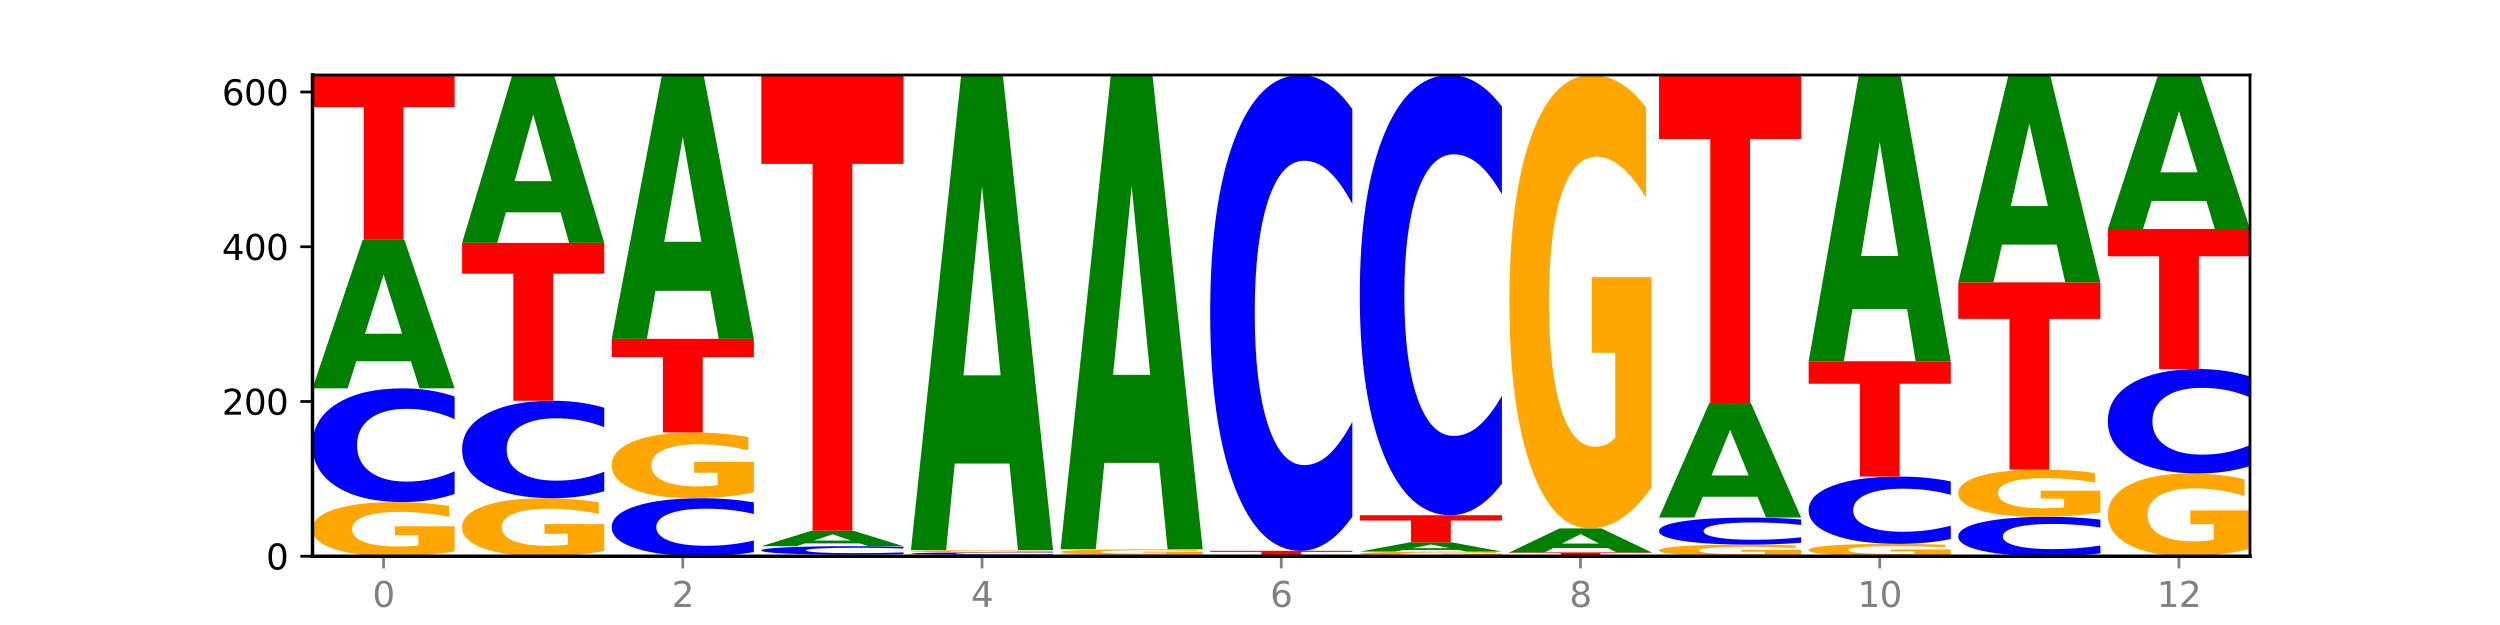 <?xml version="1.0" encoding="utf-8" standalone="no"?>
<!DOCTYPE svg PUBLIC "-//W3C//DTD SVG 1.1//EN"
  "http://www.w3.org/Graphics/SVG/1.1/DTD/svg11.dtd">
<svg xmlns:xlink="http://www.w3.org/1999/xlink" width="720pt" height="180pt" viewBox="0 0 720 180" xmlns="http://www.w3.org/2000/svg" version="1.1">
 <defs>
  <style type="text/css">*{stroke-linejoin: round; stroke-linecap: butt}</style>
 </defs>
 <g id="figure_1">
  <g id="patch_1">
   <path d="M 0 180 
L 720 180 
L 720 0 
L 0 0 
z
" style="fill: #ffffff"/>
  </g>
  <g id="axes_1">
   <g id="patch_2">
    <path d="M 90 160.2 
L 648 160.2 
L 648 21.6 
L 90 21.6 
z
" style="fill: #ffffff"/>
   </g>
   <g id="line2d_1">
    <path d="M 90 160.2 
L 648 160.2 
" clip-path="url(#pef0e631397)" style="fill: none; stroke: #000000; stroke-width: 0.5; stroke-linecap: square"/>
   </g>
   <g id="patch_3">
    <path d="M 130.934 158.789 
Q 126.806 159.494 122.366 159.849 
Q 117.926 160.2 113.192 160.2 
Q 102.495 160.2 96.247 158.099 
Q 90 155.998 90 152.406 
Q 90 148.771 96.358 146.687 
Q 102.724 144.602 113.797 144.602 
Q 118.063 144.602 121.971 144.885 
Q 125.889 145.166 129.356 145.72 
L 129.356 148.829 
Q 125.779 148.117 122.237 147.766 
Q 118.696 147.412 115.137 147.412 
Q 108.55 147.412 104.981 148.707 
Q 101.412 149.999 101.412 152.406 
Q 101.412 154.79 104.853 156.092 
Q 108.293 157.39 114.623 157.39 
Q 116.348 157.39 117.825 157.316 
Q 119.302 157.239 120.476 157.078 
L 120.476 154.159 
L 113.733 154.159 
L 113.733 151.558 
L 130.934 151.558 
L 130.934 158.789 
z
" clip-path="url(#pef0e631397)" style="fill: #ffa600"/>
   </g>
   <g id="patch_4">
    <path d="M 130.934 142.254 
Q 127.51 143.418 123.808 144.006 
Q 120.105 144.602 116.073 144.602 
Q 104.047 144.602 97.024 140.19 
Q 90 135.779 90 128.234 
Q 90 120.663 97.024 116.258 
Q 104.047 111.846 116.073 111.846 
Q 120.105 111.846 123.808 112.441 
Q 127.51 113.03 130.934 114.194 
L 130.934 120.723 
Q 127.479 119.181 124.127 118.463 
Q 120.776 117.746 117.073 117.746 
Q 110.431 117.746 106.625 120.541 
Q 102.83 123.328 102.83 128.234 
Q 102.83 133.119 106.625 135.914 
Q 110.431 138.702 117.073 138.702 
Q 120.776 138.702 124.127 137.984 
Q 127.479 137.26 130.934 135.718 
L 130.934 142.254 
z
" clip-path="url(#pef0e631397)" style="fill: #0000ff"/>
   </g>
   <g id="patch_5">
    <path d="M 118.355 104.052 
L 102.613 104.052 
L 100.127 111.846 
L 90 111.846 
L 104.462 69.063 
L 116.472 69.063 
L 130.934 111.846 
L 120.816 111.846 
L 118.355 104.052 
z
M 105.123 96.112 
L 115.819 96.112 
L 110.48 79.094 
L 105.123 96.112 
z
" clip-path="url(#pef0e631397)" style="fill: #008000"/>
   </g>
   <g id="patch_6">
    <path d="M 90 21.6 
L 130.934 21.6 
L 130.934 30.857 
L 116.208 30.857 
L 116.208 69.063 
L 104.755 69.063 
L 104.755 30.857 
L 90 30.857 
L 90 21.6 
z
" clip-path="url(#pef0e631397)" style="fill: #ff0000"/>
   </g>
   <g id="patch_7">
    <path d="M 174.023 158.688 
Q 169.895 159.444 165.455 159.824 
Q 161.014 160.2 156.281 160.2 
Q 145.584 160.2 139.336 157.949 
Q 133.089 155.698 133.089 151.849 
Q 133.089 147.955 139.446 145.721 
Q 145.813 143.488 156.886 143.488 
Q 161.152 143.488 165.06 143.792 
Q 168.977 144.092 172.445 144.686 
L 172.445 148.017 
Q 168.867 147.254 165.326 146.878 
Q 161.785 146.498 158.226 146.498 
Q 151.639 146.498 148.07 147.886 
Q 144.501 149.27 144.501 151.849 
Q 144.501 154.404 147.941 155.798 
Q 151.382 157.19 157.712 157.19 
Q 159.437 157.19 160.914 157.11 
Q 162.391 157.027 163.565 156.855 
L 163.565 153.727 
L 156.822 153.727 
L 156.822 150.941 
L 174.023 150.941 
L 174.023 158.688 
z
" clip-path="url(#pef0e631397)" style="fill: #ffa600"/>
   </g>
   <g id="patch_8">
    <path d="M 174.023 141.475 
Q 170.599 142.473 166.897 142.977 
Q 163.194 143.488 159.161 143.488 
Q 147.136 143.488 140.112 139.706 
Q 133.089 135.925 133.089 129.458 
Q 133.089 122.968 140.112 119.193 
Q 147.136 115.411 159.161 115.411 
Q 163.194 115.411 166.897 115.922 
Q 170.599 116.426 174.023 117.424 
L 174.023 123.021 
Q 170.568 121.698 167.216 121.083 
Q 163.864 120.469 160.162 120.469 
Q 153.52 120.469 149.714 122.864 
Q 145.919 125.253 145.919 129.458 
Q 145.919 133.646 149.714 136.041 
Q 153.52 138.43 160.162 138.43 
Q 163.864 138.43 167.216 137.816 
Q 170.568 137.195 174.023 135.873 
L 174.023 141.475 
z
" clip-path="url(#pef0e631397)" style="fill: #0000ff"/>
   </g>
   <g id="patch_9">
    <path d="M 133.089 69.954 
L 174.023 69.954 
L 174.023 78.819 
L 159.296 78.819 
L 159.296 115.411 
L 147.844 115.411 
L 147.844 78.819 
L 133.089 78.819 
L 133.089 69.954 
z
" clip-path="url(#pef0e631397)" style="fill: #ff0000"/>
   </g>
   <g id="patch_10">
    <path d="M 161.444 61.145 
L 145.701 61.145 
L 143.216 69.954 
L 133.089 69.954 
L 147.551 21.6 
L 159.561 21.6 
L 174.023 69.954 
L 163.905 69.954 
L 161.444 61.145 
z
M 148.212 52.171 
L 158.908 52.171 
L 153.569 32.937 
L 148.212 52.171 
z
" clip-path="url(#pef0e631397)" style="fill: #008000"/>
   </g>
   <g id="patch_11">
    <path d="M 217.112 159.002 
Q 213.688 159.596 209.985 159.896 
Q 206.283 160.2 202.25 160.2 
Q 190.225 160.2 183.201 157.949 
Q 176.178 155.698 176.178 151.849 
Q 176.178 147.986 183.201 145.739 
Q 190.225 143.488 202.25 143.488 
Q 206.283 143.488 209.985 143.792 
Q 213.688 144.092 217.112 144.686 
L 217.112 148.017 
Q 213.657 147.23 210.305 146.864 
Q 206.953 146.498 203.251 146.498 
Q 196.609 146.498 192.803 147.924 
Q 189.008 149.346 189.008 151.849 
Q 189.008 154.342 192.803 155.767 
Q 196.609 157.19 203.251 157.19 
Q 206.953 157.19 210.305 156.824 
Q 213.657 156.454 217.112 155.667 
L 217.112 159.002 
z
" clip-path="url(#pef0e631397)" style="fill: #0000ff"/>
   </g>
   <g id="patch_12">
    <path d="M 217.112 141.774 
Q 212.984 142.631 208.543 143.061 
Q 204.103 143.488 199.369 143.488 
Q 188.673 143.488 182.425 140.937 
Q 176.178 138.386 176.178 134.023 
Q 176.178 129.61 182.535 127.079 
Q 188.902 124.547 199.975 124.547 
Q 204.241 124.547 208.149 124.892 
Q 212.066 125.232 215.534 125.905 
L 215.534 129.68 
Q 211.956 128.816 208.415 128.389 
Q 204.874 127.959 201.314 127.959 
Q 194.727 127.959 191.159 129.532 
Q 187.59 131.101 187.59 134.023 
Q 187.59 136.919 191.03 138.499 
Q 194.471 140.076 200.801 140.076 
Q 202.525 140.076 204.002 139.986 
Q 205.479 139.892 206.654 139.697 
L 206.654 136.152 
L 199.911 136.152 
L 199.911 132.994 
L 217.112 132.994 
L 217.112 141.774 
z
" clip-path="url(#pef0e631397)" style="fill: #ffa600"/>
   </g>
   <g id="patch_13">
    <path d="M 176.178 97.585 
L 217.112 97.585 
L 217.112 102.843 
L 202.385 102.843 
L 202.385 124.547 
L 190.933 124.547 
L 190.933 102.843 
L 176.178 102.843 
L 176.178 97.585 
z
" clip-path="url(#pef0e631397)" style="fill: #ff0000"/>
   </g>
   <g id="patch_14">
    <path d="M 204.533 83.743 
L 188.79 83.743 
L 186.304 97.585 
L 176.178 97.585 
L 190.64 21.6 
L 202.65 21.6 
L 217.112 97.585 
L 206.993 97.585 
L 204.533 83.743 
z
M 191.301 69.64 
L 201.997 69.64 
L 196.657 39.416 
L 191.301 69.64 
z
" clip-path="url(#pef0e631397)" style="fill: #008000"/>
   </g>
   <g id="patch_15">
    <path d="M 260.201 160.16 
Q 256.072 160.18 251.632 160.19 
Q 247.192 160.2 242.458 160.2 
Q 231.761 160.2 225.514 160.14 
Q 219.266 160.08 219.266 159.977 
Q 219.266 159.873 225.624 159.814 
Q 231.991 159.754 243.064 159.754 
Q 247.33 159.754 251.238 159.762 
Q 255.155 159.77 258.623 159.786 
L 258.623 159.875 
Q 255.045 159.855 251.504 159.845 
Q 247.963 159.835 244.403 159.835 
Q 237.816 159.835 234.248 159.872 
Q 230.679 159.909 230.679 159.977 
Q 230.679 160.045 234.119 160.083 
Q 237.559 160.12 243.889 160.12 
Q 245.614 160.12 247.091 160.118 
Q 248.568 160.115 249.742 160.111 
L 249.742 160.027 
L 243 160.027 
L 243 159.953 
L 260.201 159.953 
L 260.201 160.16 
z
" clip-path="url(#pef0e631397)" style="fill: #ffa600"/>
   </g>
   <g id="patch_16">
    <path d="M 260.201 159.579 
Q 256.777 159.666 253.074 159.71 
Q 249.372 159.754 245.339 159.754 
Q 233.313 159.754 226.29 159.424 
Q 219.266 159.094 219.266 158.53 
Q 219.266 157.963 226.29 157.633 
Q 233.313 157.303 245.339 157.303 
Q 249.372 157.303 253.074 157.348 
Q 256.777 157.392 260.201 157.479 
L 260.201 157.968 
Q 256.746 157.852 253.394 157.798 
Q 250.042 157.745 246.339 157.745 
Q 239.697 157.745 235.892 157.954 
Q 232.096 158.162 232.096 158.53 
Q 232.096 158.895 235.892 159.104 
Q 239.697 159.313 246.339 159.313 
Q 250.042 159.313 253.394 159.259 
Q 256.746 159.205 260.201 159.09 
L 260.201 159.579 
z
" clip-path="url(#pef0e631397)" style="fill: #0000ff"/>
   </g>
   <g id="patch_17">
    <path d="M 247.622 156.491 
L 231.879 156.491 
L 229.393 157.303 
L 219.266 157.303 
L 233.729 152.847 
L 245.739 152.847 
L 260.201 157.303 
L 250.082 157.303 
L 247.622 156.491 
z
M 234.39 155.664 
L 245.086 155.664 
L 239.746 153.892 
L 234.39 155.664 
z
" clip-path="url(#pef0e631397)" style="fill: #008000"/>
   </g>
   <g id="patch_18">
    <path d="M 219.266 21.6 
L 260.201 21.6 
L 260.201 47.197 
L 245.474 47.197 
L 245.474 152.847 
L 234.022 152.847 
L 234.022 47.197 
L 219.266 47.197 
L 219.266 21.6 
z
" clip-path="url(#pef0e631397)" style="fill: #ff0000"/>
   </g>
   <g id="patch_19">
    <path d="M 262.355 159.754 
L 303.29 159.754 
L 303.29 159.841 
L 288.563 159.841 
L 288.563 160.2 
L 277.111 160.2 
L 277.111 159.841 
L 262.355 159.841 
L 262.355 159.754 
z
" clip-path="url(#pef0e631397)" style="fill: #ff0000"/>
   </g>
   <g id="patch_20">
    <path d="M 303.29 159.706 
Q 299.865 159.73 296.163 159.742 
Q 292.46 159.754 288.428 159.754 
Q 276.402 159.754 269.379 159.664 
Q 262.355 159.574 262.355 159.42 
Q 262.355 159.266 269.379 159.176 
Q 276.402 159.086 288.428 159.086 
Q 292.46 159.086 296.163 159.098 
Q 299.865 159.11 303.29 159.134 
L 303.29 159.267 
Q 299.835 159.236 296.483 159.221 
Q 293.131 159.206 289.428 159.206 
Q 282.786 159.206 278.981 159.263 
Q 275.185 159.32 275.185 159.42 
Q 275.185 159.52 278.981 159.577 
Q 282.786 159.634 289.428 159.634 
Q 293.131 159.634 296.483 159.619 
Q 299.835 159.605 303.29 159.573 
L 303.29 159.706 
z
" clip-path="url(#pef0e631397)" style="fill: #0000ff"/>
   </g>
   <g id="patch_21">
    <path d="M 303.29 159.025 
Q 299.161 159.056 294.721 159.071 
Q 290.281 159.086 285.547 159.086 
Q 274.85 159.086 268.603 158.996 
Q 262.355 158.906 262.355 158.752 
Q 262.355 158.596 268.713 158.507 
Q 275.08 158.417 286.153 158.417 
Q 290.418 158.417 294.327 158.43 
Q 298.244 158.442 301.712 158.465 
L 301.712 158.599 
Q 298.134 158.568 294.593 158.553 
Q 291.051 158.538 287.492 158.538 
Q 280.905 158.538 277.336 158.593 
Q 273.768 158.649 273.768 158.752 
Q 273.768 158.854 277.208 158.91 
Q 280.648 158.965 286.978 158.965 
Q 288.703 158.965 290.18 158.962 
Q 291.657 158.959 292.831 158.952 
L 292.831 158.827 
L 286.088 158.827 
L 286.088 158.715 
L 303.29 158.715 
L 303.29 159.025 
z
" clip-path="url(#pef0e631397)" style="fill: #ffa600"/>
   </g>
   <g id="patch_22">
    <path d="M 290.71 133.493 
L 274.968 133.493 
L 272.482 158.417 
L 262.355 158.417 
L 276.817 21.6 
L 288.827 21.6 
L 303.29 158.417 
L 293.171 158.417 
L 290.71 133.493 
z
M 277.479 108.1 
L 288.175 108.1 
L 282.835 53.678 
L 277.479 108.1 
z
" clip-path="url(#pef0e631397)" style="fill: #008000"/>
   </g>
   <g id="patch_23">
    <path d="M 305.444 159.754 
L 346.378 159.754 
L 346.378 159.841 
L 331.652 159.841 
L 331.652 160.2 
L 320.199 160.2 
L 320.199 159.841 
L 305.444 159.841 
L 305.444 159.754 
z
" clip-path="url(#pef0e631397)" style="fill: #ff0000"/>
   </g>
   <g id="patch_24">
    <path d="M 346.378 159.613 
Q 342.25 159.684 337.81 159.719 
Q 333.37 159.754 328.636 159.754 
Q 317.939 159.754 311.692 159.544 
Q 305.444 159.334 305.444 158.975 
Q 305.444 158.611 311.802 158.403 
Q 318.168 158.195 329.241 158.195 
Q 333.507 158.195 337.415 158.223 
Q 341.333 158.251 344.8 158.306 
L 344.8 158.617 
Q 341.223 158.546 337.681 158.511 
Q 334.14 158.475 330.581 158.475 
Q 323.994 158.475 320.425 158.605 
Q 316.856 158.734 316.856 158.975 
Q 316.856 159.213 320.297 159.344 
Q 323.737 159.473 330.067 159.473 
Q 331.792 159.473 333.269 159.466 
Q 334.746 159.458 335.92 159.442 
L 335.92 159.15 
L 329.177 159.15 
L 329.177 158.89 
L 346.378 158.89 
L 346.378 159.613 
z
" clip-path="url(#pef0e631397)" style="fill: #ffa600"/>
   </g>
   <g id="patch_25">
    <path d="M 333.799 133.311 
L 318.057 133.311 
L 315.571 158.195 
L 305.444 158.195 
L 319.906 21.6 
L 331.916 21.6 
L 346.378 158.195 
L 336.26 158.195 
L 333.799 133.311 
z
M 320.567 107.96 
L 331.263 107.96 
L 325.924 53.626 
L 320.567 107.96 
z
" clip-path="url(#pef0e631397)" style="fill: #008000"/>
   </g>
   <g id="patch_26">
    <path d="M 348.533 158.64 
L 389.467 158.64 
L 389.467 158.944 
L 374.74 158.944 
L 374.74 160.2 
L 363.288 160.2 
L 363.288 158.944 
L 348.533 158.944 
L 348.533 158.64 
z
" clip-path="url(#pef0e631397)" style="fill: #ff0000"/>
   </g>
   <g id="patch_27">
    <path d="M 389.467 148.817 
Q 386.043 153.686 382.341 156.149 
Q 378.638 158.64 374.605 158.64 
Q 362.58 158.64 355.556 140.183 
Q 348.533 121.726 348.533 90.163 
Q 348.533 58.486 355.556 40.057 
Q 362.58 21.6 374.605 21.6 
Q 378.638 21.6 382.341 24.091 
Q 386.043 26.554 389.467 31.423 
L 389.467 58.74 
Q 386.012 52.286 382.66 49.285 
Q 379.308 46.285 375.606 46.285 
Q 368.964 46.285 365.158 57.976 
Q 361.363 69.639 361.363 90.163 
Q 361.363 110.601 365.158 122.292 
Q 368.964 133.955 375.606 133.955 
Q 379.308 133.955 382.66 130.955 
Q 386.012 127.926 389.467 121.471 
L 389.467 148.817 
z
" clip-path="url(#pef0e631397)" style="fill: #0000ff"/>
   </g>
   <g id="patch_28">
    <path d="M 432.556 160.079 
Q 428.428 160.14 423.987 160.17 
Q 419.547 160.2 414.813 160.2 
Q 404.117 160.2 397.869 160.02 
Q 391.622 159.84 391.622 159.532 
Q 391.622 159.22 397.979 159.042 
Q 404.346 158.863 415.419 158.863 
Q 419.685 158.863 423.593 158.887 
Q 427.51 158.911 430.978 158.959 
L 430.978 159.225 
Q 427.4 159.164 423.859 159.134 
Q 420.318 159.104 416.758 159.104 
Q 410.171 159.104 406.603 159.215 
Q 403.034 159.326 403.034 159.532 
Q 403.034 159.736 406.474 159.848 
Q 409.915 159.959 416.245 159.959 
Q 417.969 159.959 419.446 159.953 
Q 420.923 159.946 422.098 159.932 
L 422.098 159.682 
L 415.355 159.682 
L 415.355 159.459 
L 432.556 159.459 
L 432.556 160.079 
z
" clip-path="url(#pef0e631397)" style="fill: #ffa600"/>
   </g>
   <g id="patch_29">
    <path d="M 419.977 158.376 
L 404.234 158.376 
L 401.749 158.863 
L 391.622 158.863 
L 406.084 156.189 
L 418.094 156.189 
L 432.556 158.863 
L 422.437 158.863 
L 419.977 158.376 
z
M 406.745 157.88 
L 417.441 157.88 
L 412.101 156.816 
L 406.745 157.88 
z
" clip-path="url(#pef0e631397)" style="fill: #008000"/>
   </g>
   <g id="patch_30">
    <path d="M 391.622 148.39 
L 432.556 148.39 
L 432.556 149.911 
L 417.829 149.911 
L 417.829 156.189 
L 406.377 156.189 
L 406.377 149.911 
L 391.622 149.911 
L 391.622 148.39 
z
" clip-path="url(#pef0e631397)" style="fill: #ff0000"/>
   </g>
   <g id="patch_31">
    <path d="M 432.556 139.302 
Q 429.132 143.807 425.429 146.085 
Q 421.727 148.39 417.694 148.39 
Q 405.669 148.39 398.645 131.314 
Q 391.622 114.237 391.622 85.034 
Q 391.622 55.727 398.645 38.676 
Q 405.669 21.6 417.694 21.6 
Q 421.727 21.6 425.429 23.905 
Q 429.132 26.183 432.556 30.688 
L 432.556 55.962 
Q 429.101 49.991 425.749 47.215 
Q 422.397 44.438 418.695 44.438 
Q 412.053 44.438 408.247 55.255 
Q 404.452 66.046 404.452 85.034 
Q 404.452 103.944 408.247 114.761 
Q 412.053 125.552 418.695 125.552 
Q 422.397 125.552 425.749 122.775 
Q 429.101 119.973 432.556 114.001 
L 432.556 139.302 
z
" clip-path="url(#pef0e631397)" style="fill: #0000ff"/>
   </g>
   <g id="patch_32">
    <path d="M 475.645 160.184 
Q 472.221 160.192 468.518 160.196 
Q 464.816 160.2 460.783 160.2 
Q 448.757 160.2 441.734 160.17 
Q 434.71 160.14 434.71 160.089 
Q 434.71 160.037 441.734 160.007 
Q 448.757 159.977 460.783 159.977 
Q 464.816 159.977 468.518 159.981 
Q 472.221 159.985 475.645 159.993 
L 475.645 160.038 
Q 472.19 160.027 468.838 160.022 
Q 465.486 160.017 461.783 160.017 
Q 455.142 160.017 451.336 160.036 
Q 447.54 160.055 447.54 160.089 
Q 447.54 160.122 451.336 160.141 
Q 455.142 160.16 461.783 160.16 
Q 465.486 160.16 468.838 160.155 
Q 472.19 160.15 475.645 160.14 
L 475.645 160.184 
z
" clip-path="url(#pef0e631397)" style="fill: #0000ff"/>
   </g>
   <g id="patch_33">
    <path d="M 434.71 159.086 
L 475.645 159.086 
L 475.645 159.26 
L 460.918 159.26 
L 460.918 159.977 
L 449.466 159.977 
L 449.466 159.26 
L 434.71 159.26 
L 434.71 159.086 
z
" clip-path="url(#pef0e631397)" style="fill: #ff0000"/>
   </g>
   <g id="patch_34">
    <path d="M 463.066 157.827 
L 447.323 157.827 
L 444.837 159.086 
L 434.71 159.086 
L 449.173 152.178 
L 461.183 152.178 
L 475.645 159.086 
L 465.526 159.086 
L 463.066 157.827 
z
M 449.834 156.545 
L 460.53 156.545 
L 455.19 153.798 
L 449.834 156.545 
z
" clip-path="url(#pef0e631397)" style="fill: #008000"/>
   </g>
   <g id="patch_35">
    <path d="M 475.645 140.364 
Q 471.516 146.271 467.076 149.238 
Q 462.636 152.178 457.902 152.178 
Q 447.205 152.178 440.958 134.591 
Q 434.71 117.005 434.71 86.93 
Q 434.71 56.504 441.068 39.052 
Q 447.435 21.6 458.508 21.6 
Q 462.774 21.6 466.682 23.974 
Q 470.599 26.32 474.067 30.96 
L 474.067 56.989 
Q 470.489 51.028 466.948 48.088 
Q 463.407 45.121 459.847 45.121 
Q 453.26 45.121 449.692 55.964 
Q 446.123 66.78 446.123 86.93 
Q 446.123 106.89 449.563 117.787 
Q 453.003 128.657 459.333 128.657 
Q 461.058 128.657 462.535 128.037 
Q 464.012 127.39 465.186 126.041 
L 465.186 101.603 
L 458.444 101.603 
L 458.444 79.836 
L 475.645 79.836 
L 475.645 140.364 
z
" clip-path="url(#pef0e631397)" style="fill: #ffa600"/>
   </g>
   <g id="patch_36">
    <path d="M 518.734 159.898 
Q 514.605 160.049 510.165 160.125 
Q 505.725 160.2 500.991 160.2 
Q 490.294 160.2 484.047 159.75 
Q 477.799 159.3 477.799 158.53 
Q 477.799 157.751 484.157 157.304 
Q 490.524 156.858 501.597 156.858 
Q 505.862 156.858 509.771 156.918 
Q 513.688 156.978 517.156 157.097 
L 517.156 157.763 
Q 513.578 157.611 510.037 157.536 
Q 506.495 157.46 502.936 157.46 
Q 496.349 157.46 492.78 157.737 
Q 489.212 158.014 489.212 158.53 
Q 489.212 159.041 492.652 159.32 
Q 496.092 159.598 502.422 159.598 
Q 504.147 159.598 505.624 159.582 
Q 507.101 159.565 508.275 159.531 
L 508.275 158.905 
L 501.532 158.905 
L 501.532 158.348 
L 518.734 158.348 
L 518.734 159.898 
z
" clip-path="url(#pef0e631397)" style="fill: #ffa600"/>
   </g>
   <g id="patch_37">
    <path d="M 518.734 156.299 
Q 515.31 156.576 511.607 156.716 
Q 507.904 156.858 503.872 156.858 
Q 491.846 156.858 484.823 155.807 
Q 477.799 154.757 477.799 152.96 
Q 477.799 151.158 484.823 150.109 
Q 491.846 149.059 503.872 149.059 
Q 507.904 149.059 511.607 149.2 
Q 515.31 149.34 518.734 149.618 
L 518.734 151.172 
Q 515.279 150.805 511.927 150.634 
Q 508.575 150.463 504.872 150.463 
Q 498.23 150.463 494.425 151.129 
Q 490.629 151.792 490.629 152.96 
Q 490.629 154.124 494.425 154.789 
Q 498.23 155.453 504.872 155.453 
Q 508.575 155.453 511.927 155.282 
Q 515.279 155.11 518.734 154.742 
L 518.734 156.299 
z
" clip-path="url(#pef0e631397)" style="fill: #0000ff"/>
   </g>
   <g id="patch_38">
    <path d="M 506.154 143.051 
L 490.412 143.051 
L 487.926 149.059 
L 477.799 149.059 
L 492.261 116.08 
L 504.271 116.08 
L 518.734 149.059 
L 508.615 149.059 
L 506.154 143.051 
z
M 492.923 136.93 
L 503.619 136.93 
L 498.279 123.812 
L 492.923 136.93 
z
" clip-path="url(#pef0e631397)" style="fill: #008000"/>
   </g>
   <g id="patch_39">
    <path d="M 477.799 21.6 
L 518.734 21.6 
L 518.734 40.026 
L 504.007 40.026 
L 504.007 116.08 
L 492.555 116.08 
L 492.555 40.026 
L 477.799 40.026 
L 477.799 21.6 
z
" clip-path="url(#pef0e631397)" style="fill: #ff0000"/>
   </g>
   <g id="patch_40">
    <path d="M 561.822 159.877 
Q 557.694 160.039 553.254 160.12 
Q 548.814 160.2 544.08 160.2 
Q 533.383 160.2 527.136 159.72 
Q 520.888 159.24 520.888 158.418 
Q 520.888 157.588 527.246 157.111 
Q 533.612 156.635 544.685 156.635 
Q 548.951 156.635 552.859 156.7 
Q 556.777 156.764 560.244 156.89 
L 560.244 157.601 
Q 556.667 157.438 553.125 157.358 
Q 549.584 157.277 546.025 157.277 
Q 539.438 157.277 535.869 157.573 
Q 532.3 157.868 532.3 158.418 
Q 532.3 158.963 535.741 159.261 
Q 539.181 159.558 545.511 159.558 
Q 547.236 159.558 548.713 159.541 
Q 550.19 159.523 551.364 159.486 
L 551.364 158.819 
L 544.621 158.819 
L 544.621 158.225 
L 561.822 158.225 
L 561.822 159.877 
z
" clip-path="url(#pef0e631397)" style="fill: #ffa600"/>
   </g>
   <g id="patch_41">
    <path d="M 561.822 155.245 
Q 558.398 155.934 554.696 156.282 
Q 550.993 156.635 546.961 156.635 
Q 534.935 156.635 527.912 154.024 
Q 520.888 151.413 520.888 146.948 
Q 520.888 142.467 527.912 139.86 
Q 534.935 137.249 546.961 137.249 
Q 550.993 137.249 554.696 137.601 
Q 558.398 137.949 561.822 138.638 
L 561.822 142.503 
Q 558.367 141.59 555.015 141.165 
Q 551.664 140.741 547.961 140.741 
Q 541.319 140.741 537.513 142.394 
Q 533.718 144.044 533.718 146.948 
Q 533.718 149.839 537.513 151.493 
Q 541.319 153.143 547.961 153.143 
Q 551.664 153.143 555.015 152.718 
Q 558.367 152.29 561.822 151.377 
L 561.822 155.245 
z
" clip-path="url(#pef0e631397)" style="fill: #0000ff"/>
   </g>
   <g id="patch_42">
    <path d="M 520.888 104.047 
L 561.822 104.047 
L 561.822 110.522 
L 547.096 110.522 
L 547.096 137.249 
L 535.643 137.249 
L 535.643 110.522 
L 520.888 110.522 
L 520.888 104.047 
z
" clip-path="url(#pef0e631397)" style="fill: #ff0000"/>
   </g>
   <g id="patch_43">
    <path d="M 549.243 89.028 
L 533.501 89.028 
L 531.015 104.047 
L 520.888 104.047 
L 535.35 21.6 
L 547.36 21.6 
L 561.822 104.047 
L 551.704 104.047 
L 549.243 89.028 
z
M 536.011 73.726 
L 546.707 73.726 
L 541.368 40.931 
L 536.011 73.726 
z
" clip-path="url(#pef0e631397)" style="fill: #008000"/>
   </g>
   <g id="patch_44">
    <path d="M 604.911 159.385 
Q 601.487 159.789 597.785 159.993 
Q 594.082 160.2 590.049 160.2 
Q 578.024 160.2 571 158.669 
Q 563.977 157.139 563.977 154.521 
Q 563.977 151.894 571 150.366 
Q 578.024 148.836 590.049 148.836 
Q 594.082 148.836 597.785 149.042 
Q 601.487 149.247 604.911 149.65 
L 604.911 151.916 
Q 601.456 151.38 598.104 151.132 
Q 594.752 150.883 591.05 150.883 
Q 584.408 150.883 580.602 151.852 
Q 576.807 152.819 576.807 154.521 
Q 576.807 156.216 580.602 157.186 
Q 584.408 158.153 591.05 158.153 
Q 594.752 158.153 598.104 157.904 
Q 601.456 157.653 604.911 157.118 
L 604.911 159.385 
z
" clip-path="url(#pef0e631397)" style="fill: #0000ff"/>
   </g>
   <g id="patch_45">
    <path d="M 604.911 147.606 
Q 600.783 148.221 596.343 148.53 
Q 591.902 148.836 587.169 148.836 
Q 576.472 148.836 570.224 147.005 
Q 563.977 145.174 563.977 142.044 
Q 563.977 138.876 570.334 137.06 
Q 576.701 135.243 587.774 135.243 
Q 592.04 135.243 595.948 135.49 
Q 599.865 135.734 603.333 136.217 
L 603.333 138.927 
Q 599.755 138.306 596.214 138 
Q 592.673 137.691 589.114 137.691 
Q 582.527 137.691 578.958 138.82 
Q 575.389 139.946 575.389 142.044 
Q 575.389 144.121 578.83 145.256 
Q 582.27 146.387 588.6 146.387 
Q 590.325 146.387 591.802 146.323 
Q 593.279 146.255 594.453 146.115 
L 594.453 143.571 
L 587.71 143.571 
L 587.71 141.305 
L 604.911 141.305 
L 604.911 147.606 
z
" clip-path="url(#pef0e631397)" style="fill: #ffa600"/>
   </g>
   <g id="patch_46">
    <path d="M 563.977 81.318 
L 604.911 81.318 
L 604.911 91.835 
L 590.184 91.835 
L 590.184 135.243 
L 578.732 135.243 
L 578.732 91.835 
L 563.977 91.835 
L 563.977 81.318 
z
" clip-path="url(#pef0e631397)" style="fill: #ff0000"/>
   </g>
   <g id="patch_47">
    <path d="M 592.332 70.44 
L 576.589 70.44 
L 574.104 81.318 
L 563.977 81.318 
L 578.439 21.6 
L 590.449 21.6 
L 604.911 81.318 
L 594.793 81.318 
L 592.332 70.44 
z
M 579.1 59.356 
L 589.796 59.356 
L 584.457 35.602 
L 579.1 59.356 
z
" clip-path="url(#pef0e631397)" style="fill: #008000"/>
   </g>
   <g id="patch_48">
    <path d="M 648 158.043 
Q 643.872 159.121 639.431 159.663 
Q 634.991 160.2 630.257 160.2 
Q 619.561 160.2 613.313 156.989 
Q 607.066 153.778 607.066 148.286 
Q 607.066 142.73 613.423 139.544 
Q 619.79 136.357 630.863 136.357 
Q 635.129 136.357 639.037 136.791 
Q 642.954 137.219 646.422 138.066 
L 646.422 142.819 
Q 642.844 141.731 639.303 141.194 
Q 635.762 140.652 632.202 140.652 
Q 625.615 140.652 622.047 142.632 
Q 618.478 144.607 618.478 148.286 
Q 618.478 151.931 621.918 153.92 
Q 625.359 155.905 631.689 155.905 
Q 633.413 155.905 634.89 155.792 
Q 636.367 155.674 637.542 155.428 
L 637.542 150.965 
L 630.799 150.965 
L 630.799 146.991 
L 648 146.991 
L 648 158.043 
z
" clip-path="url(#pef0e631397)" style="fill: #ffa600"/>
   </g>
   <g id="patch_49">
    <path d="M 648 134.201 
Q 644.576 135.27 640.873 135.81 
Q 637.171 136.357 633.138 136.357 
Q 621.113 136.357 614.089 132.306 
Q 607.066 128.254 607.066 121.326 
Q 607.066 114.372 614.089 110.327 
Q 621.113 106.275 633.138 106.275 
Q 637.171 106.275 640.873 106.822 
Q 644.576 107.363 648 108.432 
L 648 114.428 
Q 644.545 113.011 641.193 112.353 
Q 637.841 111.694 634.139 111.694 
Q 627.497 111.694 623.691 114.26 
Q 619.896 116.82 619.896 121.326 
Q 619.896 125.812 623.691 128.378 
Q 627.497 130.939 634.139 130.939 
Q 637.841 130.939 641.193 130.28 
Q 644.545 129.615 648 128.198 
L 648 134.201 
z
" clip-path="url(#pef0e631397)" style="fill: #0000ff"/>
   </g>
   <g id="patch_50">
    <path d="M 607.066 65.943 
L 648 65.943 
L 648 73.809 
L 633.273 73.809 
L 633.273 106.275 
L 621.821 106.275 
L 621.821 73.809 
L 607.066 73.809 
L 607.066 65.943 
z
" clip-path="url(#pef0e631397)" style="fill: #ff0000"/>
   </g>
   <g id="patch_51">
    <path d="M 635.421 57.865 
L 619.678 57.865 
L 617.193 65.943 
L 607.066 65.943 
L 621.528 21.6 
L 633.538 21.6 
L 648 65.943 
L 637.881 65.943 
L 635.421 57.865 
z
M 622.189 49.635 
L 632.885 49.635 
L 627.545 31.997 
L 622.189 49.635 
z
" clip-path="url(#pef0e631397)" style="fill: #008000"/>
   </g>
   <g id="matplotlib.axis_1">
    <g id="xtick_1">
     <g id="line2d_2">
      <defs>
       <path id="me22e99017c" d="M 0 0 
L 0 3.5 
" style="stroke: #808080; stroke-width: 0.8"/>
      </defs>
      <g>
       <use xlink:href="#me22e99017c" x="110.467" y="160.2" style="fill: #808080; stroke: #808080; stroke-width: 0.8"/>
      </g>
     </g>
     <g id="text_1">
      <!-- 0 -->
      <g style="fill: #808080" transform="translate(107.286 174.798) scale(0.1 -0.1)">
       <defs>
        <path id="DejaVuSans-30" d="M 2034 4250 
Q 1547 4250 1301 3770 
Q 1056 3291 1056 2328 
Q 1056 1369 1301 889 
Q 1547 409 2034 409 
Q 2525 409 2770 889 
Q 3016 1369 3016 2328 
Q 3016 3291 2770 3770 
Q 2525 4250 2034 4250 
z
M 2034 4750 
Q 2819 4750 3233 4129 
Q 3647 3509 3647 2328 
Q 3647 1150 3233 529 
Q 2819 -91 2034 -91 
Q 1250 -91 836 529 
Q 422 1150 422 2328 
Q 422 3509 836 4129 
Q 1250 4750 2034 4750 
z
" transform="scale(0.016)"/>
       </defs>
       <use xlink:href="#DejaVuSans-30"/>
      </g>
     </g>
    </g>
    <g id="xtick_2">
     <g id="line2d_3">
      <g>
       <use xlink:href="#me22e99017c" x="196.645" y="160.2" style="fill: #808080; stroke: #808080; stroke-width: 0.8"/>
      </g>
     </g>
     <g id="text_2">
      <!-- 2 -->
      <g style="fill: #808080" transform="translate(193.464 174.798) scale(0.1 -0.1)">
       <defs>
        <path id="DejaVuSans-32" d="M 1228 531 
L 3431 531 
L 3431 0 
L 469 0 
L 469 531 
Q 828 903 1448 1529 
Q 2069 2156 2228 2338 
Q 2531 2678 2651 2914 
Q 2772 3150 2772 3378 
Q 2772 3750 2511 3984 
Q 2250 4219 1831 4219 
Q 1534 4219 1204 4116 
Q 875 4013 500 3803 
L 500 4441 
Q 881 4594 1212 4672 
Q 1544 4750 1819 4750 
Q 2544 4750 2975 4387 
Q 3406 4025 3406 3419 
Q 3406 3131 3298 2873 
Q 3191 2616 2906 2266 
Q 2828 2175 2409 1742 
Q 1991 1309 1228 531 
z
" transform="scale(0.016)"/>
       </defs>
       <use xlink:href="#DejaVuSans-32"/>
      </g>
     </g>
    </g>
    <g id="xtick_3">
     <g id="line2d_4">
      <g>
       <use xlink:href="#me22e99017c" x="282.822" y="160.2" style="fill: #808080; stroke: #808080; stroke-width: 0.8"/>
      </g>
     </g>
     <g id="text_3">
      <!-- 4 -->
      <g style="fill: #808080" transform="translate(279.641 174.798) scale(0.1 -0.1)">
       <defs>
        <path id="DejaVuSans-34" d="M 2419 4116 
L 825 1625 
L 2419 1625 
L 2419 4116 
z
M 2253 4666 
L 3047 4666 
L 3047 1625 
L 3713 1625 
L 3713 1100 
L 3047 1100 
L 3047 0 
L 2419 0 
L 2419 1100 
L 313 1100 
L 313 1709 
L 2253 4666 
z
" transform="scale(0.016)"/>
       </defs>
       <use xlink:href="#DejaVuSans-34"/>
      </g>
     </g>
    </g>
    <g id="xtick_4">
     <g id="line2d_5">
      <g>
       <use xlink:href="#me22e99017c" x="369" y="160.2" style="fill: #808080; stroke: #808080; stroke-width: 0.8"/>
      </g>
     </g>
     <g id="text_4">
      <!-- 6 -->
      <g style="fill: #808080" transform="translate(365.819 174.798) scale(0.1 -0.1)">
       <defs>
        <path id="DejaVuSans-36" d="M 2113 2584 
Q 1688 2584 1439 2293 
Q 1191 2003 1191 1497 
Q 1191 994 1439 701 
Q 1688 409 2113 409 
Q 2538 409 2786 701 
Q 3034 994 3034 1497 
Q 3034 2003 2786 2293 
Q 2538 2584 2113 2584 
z
M 3366 4563 
L 3366 3988 
Q 3128 4100 2886 4159 
Q 2644 4219 2406 4219 
Q 1781 4219 1451 3797 
Q 1122 3375 1075 2522 
Q 1259 2794 1537 2939 
Q 1816 3084 2150 3084 
Q 2853 3084 3261 2657 
Q 3669 2231 3669 1497 
Q 3669 778 3244 343 
Q 2819 -91 2113 -91 
Q 1303 -91 875 529 
Q 447 1150 447 2328 
Q 447 3434 972 4092 
Q 1497 4750 2381 4750 
Q 2619 4750 2861 4703 
Q 3103 4656 3366 4563 
z
" transform="scale(0.016)"/>
       </defs>
       <use xlink:href="#DejaVuSans-36"/>
      </g>
     </g>
    </g>
    <g id="xtick_5">
     <g id="line2d_6">
      <g>
       <use xlink:href="#me22e99017c" x="455.178" y="160.2" style="fill: #808080; stroke: #808080; stroke-width: 0.8"/>
      </g>
     </g>
     <g id="text_5">
      <!-- 8 -->
      <g style="fill: #808080" transform="translate(451.996 174.798) scale(0.1 -0.1)">
       <defs>
        <path id="DejaVuSans-38" d="M 2034 2216 
Q 1584 2216 1326 1975 
Q 1069 1734 1069 1313 
Q 1069 891 1326 650 
Q 1584 409 2034 409 
Q 2484 409 2743 651 
Q 3003 894 3003 1313 
Q 3003 1734 2745 1975 
Q 2488 2216 2034 2216 
z
M 1403 2484 
Q 997 2584 770 2862 
Q 544 3141 544 3541 
Q 544 4100 942 4425 
Q 1341 4750 2034 4750 
Q 2731 4750 3128 4425 
Q 3525 4100 3525 3541 
Q 3525 3141 3298 2862 
Q 3072 2584 2669 2484 
Q 3125 2378 3379 2068 
Q 3634 1759 3634 1313 
Q 3634 634 3220 271 
Q 2806 -91 2034 -91 
Q 1263 -91 848 271 
Q 434 634 434 1313 
Q 434 1759 690 2068 
Q 947 2378 1403 2484 
z
M 1172 3481 
Q 1172 3119 1398 2916 
Q 1625 2713 2034 2713 
Q 2441 2713 2670 2916 
Q 2900 3119 2900 3481 
Q 2900 3844 2670 4047 
Q 2441 4250 2034 4250 
Q 1625 4250 1398 4047 
Q 1172 3844 1172 3481 
z
" transform="scale(0.016)"/>
       </defs>
       <use xlink:href="#DejaVuSans-38"/>
      </g>
     </g>
    </g>
    <g id="xtick_6">
     <g id="line2d_7">
      <g>
       <use xlink:href="#me22e99017c" x="541.355" y="160.2" style="fill: #808080; stroke: #808080; stroke-width: 0.8"/>
      </g>
     </g>
     <g id="text_6">
      <!-- 10 -->
      <g style="fill: #808080" transform="translate(534.993 174.798) scale(0.1 -0.1)">
       <defs>
        <path id="DejaVuSans-31" d="M 794 531 
L 1825 531 
L 1825 4091 
L 703 3866 
L 703 4441 
L 1819 4666 
L 2450 4666 
L 2450 531 
L 3481 531 
L 3481 0 
L 794 0 
L 794 531 
z
" transform="scale(0.016)"/>
       </defs>
       <use xlink:href="#DejaVuSans-31"/>
       <use xlink:href="#DejaVuSans-30" x="63.623"/>
      </g>
     </g>
    </g>
    <g id="xtick_7">
     <g id="line2d_8">
      <g>
       <use xlink:href="#me22e99017c" x="627.533" y="160.2" style="fill: #808080; stroke: #808080; stroke-width: 0.8"/>
      </g>
     </g>
     <g id="text_7">
      <!-- 12 -->
      <g style="fill: #808080" transform="translate(621.17 174.798) scale(0.1 -0.1)">
       <use xlink:href="#DejaVuSans-31"/>
       <use xlink:href="#DejaVuSans-32" x="63.623"/>
      </g>
     </g>
    </g>
   </g>
   <g id="matplotlib.axis_2">
    <g id="ytick_1">
     <g id="line2d_9">
      <defs>
       <path id="ma8ba0a9d2e" d="M 0 0 
L -3.5 0 
" style="stroke: #000000; stroke-width: 0.8"/>
      </defs>
      <g>
       <use xlink:href="#ma8ba0a9d2e" x="90" y="160.2" style="stroke: #000000; stroke-width: 0.8"/>
      </g>
     </g>
     <g id="text_8">
      <!-- 0 -->
      <g transform="translate(76.638 163.999) scale(0.1 -0.1)">
       <use xlink:href="#DejaVuSans-30"/>
      </g>
     </g>
    </g>
    <g id="ytick_2">
     <g id="line2d_10">
      <g>
       <use xlink:href="#ma8ba0a9d2e" x="90" y="115.634" style="stroke: #000000; stroke-width: 0.8"/>
      </g>
     </g>
     <g id="text_9">
      <!-- 200 -->
      <g transform="translate(63.913 119.433) scale(0.1 -0.1)">
       <use xlink:href="#DejaVuSans-32"/>
       <use xlink:href="#DejaVuSans-30" x="63.623"/>
       <use xlink:href="#DejaVuSans-30" x="127.246"/>
      </g>
     </g>
    </g>
    <g id="ytick_3">
     <g id="line2d_11">
      <g>
       <use xlink:href="#ma8ba0a9d2e" x="90" y="71.068" style="stroke: #000000; stroke-width: 0.8"/>
      </g>
     </g>
     <g id="text_10">
      <!-- 400 -->
      <g transform="translate(63.913 74.867) scale(0.1 -0.1)">
       <use xlink:href="#DejaVuSans-34"/>
       <use xlink:href="#DejaVuSans-30" x="63.623"/>
       <use xlink:href="#DejaVuSans-30" x="127.246"/>
      </g>
     </g>
    </g>
    <g id="ytick_4">
     <g id="line2d_12">
      <g>
       <use xlink:href="#ma8ba0a9d2e" x="90" y="26.502" style="stroke: #000000; stroke-width: 0.8"/>
      </g>
     </g>
     <g id="text_11">
      <!-- 600 -->
      <g transform="translate(63.913 30.301) scale(0.1 -0.1)">
       <use xlink:href="#DejaVuSans-36"/>
       <use xlink:href="#DejaVuSans-30" x="63.623"/>
       <use xlink:href="#DejaVuSans-30" x="127.246"/>
      </g>
     </g>
    </g>
   </g>
   <g id="patch_52">
    <path d="M 90 160.2 
L 90 21.6 
" style="fill: none; stroke: #000000; stroke-linejoin: miter; stroke-linecap: square"/>
   </g>
   <g id="patch_53">
    <path d="M 648 160.2 
L 648 21.6 
" style="fill: none; stroke: #000000; stroke-width: 0.8; stroke-linejoin: miter; stroke-linecap: square"/>
   </g>
   <g id="patch_54">
    <path d="M 90 160.2 
L 648 160.2 
" style="fill: none; stroke: #000000; stroke-linejoin: miter; stroke-linecap: square"/>
   </g>
   <g id="patch_55">
    <path d="M 90 21.6 
L 648 21.6 
" style="fill: none; stroke: #000000; stroke-width: 0.8; stroke-linejoin: miter; stroke-linecap: square"/>
   </g>
  </g>
 </g>
 <defs>
  <clipPath id="pef0e631397">
   <rect x="90" y="21.6" width="558" height="138.6"/>
  </clipPath>
 </defs>
</svg>
